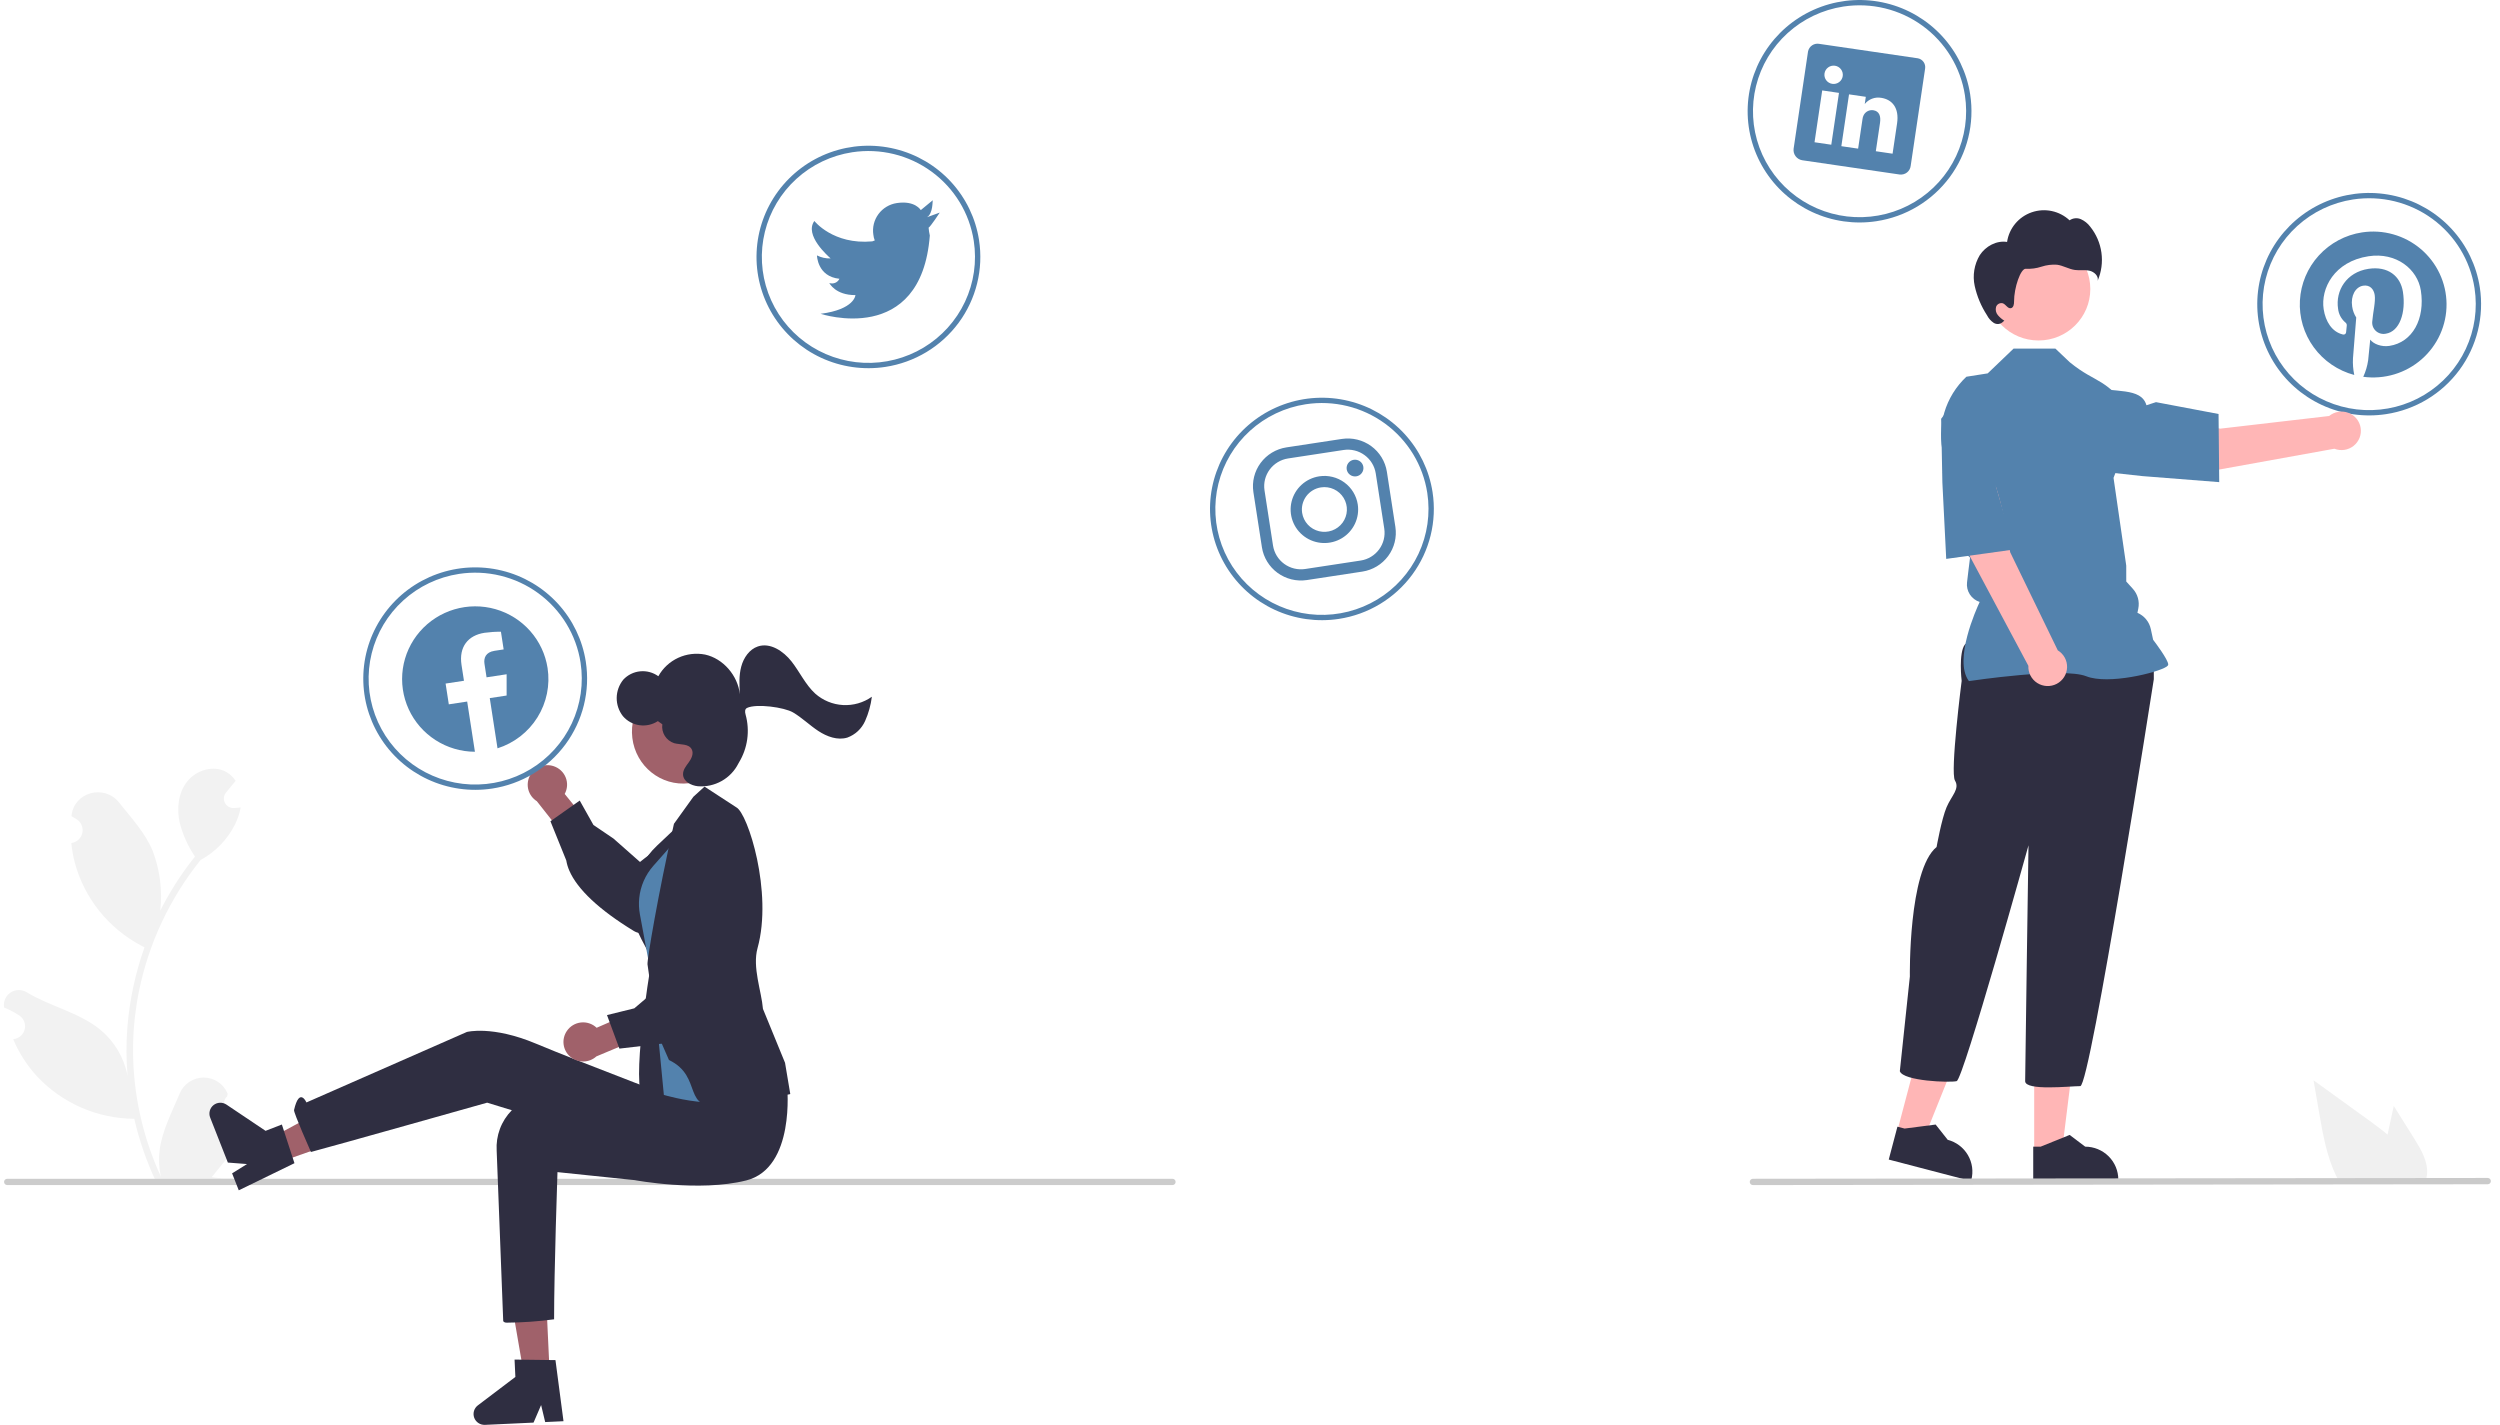 <svg width="193" height="110" viewBox="0 0 193 110" fill="none" xmlns="http://www.w3.org/2000/svg">
<g clip-path="url(#clip0_177_250)">
<path d="M18.067 85.927C17.915 85.934 17.764 85.895 17.636 85.814C17.507 85.733 17.406 85.614 17.347 85.474C17.289 85.335 17.274 85.18 17.307 85.032C17.339 84.884 17.417 84.75 17.529 84.647C17.547 84.573 17.561 84.52 17.58 84.446C17.573 84.43 17.566 84.413 17.559 84.397C17.406 84.037 17.149 83.73 16.821 83.515C16.492 83.3 16.107 83.186 15.714 83.187C15.32 83.189 14.936 83.305 14.61 83.523C14.283 83.741 14.028 84.05 13.877 84.411C13.275 85.853 12.508 87.296 12.32 88.821C12.237 89.494 12.272 90.177 12.423 90.839C11.009 87.773 10.275 84.44 10.27 81.066C10.27 80.22 10.317 79.374 10.412 78.533C10.49 77.843 10.598 77.158 10.737 76.478C11.495 72.79 13.123 69.332 15.487 66.39C16.631 65.77 17.556 64.816 18.137 63.657C18.348 63.24 18.497 62.795 18.579 62.337C18.45 62.353 18.319 62.364 18.19 62.372C18.15 62.374 18.108 62.376 18.067 62.379L18.052 62.379C17.91 62.386 17.77 62.351 17.647 62.28C17.525 62.209 17.426 62.103 17.362 61.977C17.298 61.852 17.272 61.71 17.287 61.569C17.302 61.429 17.358 61.296 17.448 61.187C17.503 61.119 17.559 61.05 17.615 60.982C17.699 60.877 17.786 60.774 17.871 60.669C17.881 60.659 17.89 60.649 17.898 60.638C17.996 60.518 18.093 60.4 18.19 60.28C18.013 60.006 17.774 59.777 17.492 59.609C16.517 59.042 15.171 59.435 14.467 60.312C13.76 61.188 13.627 62.419 13.873 63.514C14.114 64.446 14.513 65.331 15.053 66.13C15 66.197 14.945 66.262 14.892 66.329C13.925 67.565 13.083 68.892 12.376 70.291C12.548 68.723 12.343 67.138 11.778 65.665C11.206 64.292 10.132 63.136 9.187 61.949C8.052 60.523 5.724 61.145 5.524 62.953C5.522 62.97 5.52 62.988 5.518 63.005C5.659 63.084 5.796 63.167 5.931 63.256C6.1 63.368 6.23 63.528 6.306 63.715C6.382 63.903 6.399 64.109 6.355 64.306C6.311 64.503 6.208 64.682 6.06 64.82C5.912 64.958 5.725 65.049 5.524 65.079L5.504 65.082C5.554 65.585 5.642 66.084 5.768 66.573C6.133 67.94 6.779 69.217 7.663 70.324C8.548 71.431 9.654 72.344 10.911 73.007C10.993 73.049 11.074 73.091 11.156 73.131C10.447 75.13 10.001 77.212 9.832 79.325C9.736 80.572 9.742 81.824 9.849 83.07L9.842 83.026C9.572 81.641 8.828 80.391 7.738 79.487C6.118 78.165 3.829 77.678 2.082 76.615C1.896 76.496 1.68 76.433 1.459 76.432C1.239 76.432 1.022 76.494 0.836 76.612C0.65 76.729 0.501 76.897 0.408 77.096C0.315 77.295 0.28 77.516 0.309 77.734C0.312 77.749 0.314 77.764 0.316 77.78C0.577 77.885 0.831 78.007 1.076 78.144C1.216 78.222 1.354 78.306 1.488 78.394C1.657 78.507 1.788 78.667 1.864 78.854C1.939 79.041 1.956 79.247 1.912 79.444C1.868 79.641 1.766 79.821 1.617 79.959C1.469 80.097 1.282 80.187 1.082 80.218L1.061 80.221C1.046 80.223 1.034 80.225 1.019 80.227C1.464 81.284 2.089 82.256 2.866 83.102C3.825 84.125 4.986 84.943 6.275 85.505C7.564 86.068 8.955 86.362 10.363 86.371H10.365C10.747 88.022 11.301 89.628 12.017 91.165H17.919C17.941 91.1 17.96 91.033 17.979 90.967C17.432 91.002 16.884 90.969 16.346 90.871C16.783 90.337 17.221 89.798 17.659 89.264C17.669 89.254 17.678 89.244 17.687 89.233C17.909 88.96 18.133 88.688 18.355 88.415L18.355 88.415C18.367 87.577 18.27 86.741 18.067 85.927Z" fill="#F2F2F2"/>
<path d="M90.758 91.244C90.758 91.276 90.752 91.308 90.74 91.338C90.728 91.367 90.709 91.394 90.687 91.416C90.664 91.439 90.637 91.457 90.607 91.469C90.577 91.481 90.546 91.488 90.513 91.488H0.558C0.493 91.488 0.431 91.462 0.385 91.416C0.339 91.371 0.313 91.309 0.313 91.244C0.313 91.18 0.339 91.118 0.385 91.072C0.431 91.027 0.493 91.001 0.558 91.001H90.513C90.546 91.001 90.577 91.007 90.607 91.019C90.637 91.031 90.664 91.049 90.687 91.072C90.709 91.095 90.728 91.121 90.74 91.151C90.752 91.181 90.758 91.212 90.758 91.244Z" fill="#CCCCCC"/>
<path d="M42.748 59.151C42.957 59.221 43.148 59.335 43.309 59.486C43.469 59.637 43.593 59.821 43.674 60.025C43.755 60.23 43.79 60.449 43.776 60.668C43.762 60.887 43.7 61.1 43.595 61.293L45.76 63.963L44.448 65.667L41.444 61.853C41.13 61.655 40.9 61.35 40.797 60.995C40.695 60.64 40.727 60.26 40.888 59.926C41.049 59.593 41.327 59.331 41.67 59.188C42.012 59.045 42.396 59.032 42.748 59.151Z" fill="#A0616A"/>
<path d="M43.716 66.424L42.493 63.4L44.755 61.803L45.813 63.687L47.357 64.734L49.408 66.544C49.964 66.091 54.23 62.692 55.595 64.137C55.761 64.299 55.889 64.495 55.972 64.712C56.054 64.928 56.089 65.159 56.073 65.39C55.987 66.49 54.814 67.413 54.77 67.447L52.18 69.864C52.083 70.028 51.065 71.712 49.901 72.005C49.736 72.05 49.562 72.06 49.392 72.035C49.222 72.011 49.059 71.951 48.913 71.86C46.265 70.244 44.572 68.654 43.951 67.211C43.84 66.959 43.761 66.695 43.716 66.424Z" fill="#2F2E41"/>
<path d="M42.434 105.999L40.442 106.092L39.135 98.499L42.075 98.362L42.434 105.999Z" fill="#A0616A"/>
<path d="M43.502 109.717L42.088 109.783L41.774 108.468L41.19 109.825L37.441 109.999C37.261 110.007 37.083 109.958 36.934 109.859C36.784 109.76 36.67 109.616 36.608 109.448C36.547 109.28 36.541 109.097 36.592 108.925C36.642 108.754 36.747 108.603 36.89 108.494L39.787 106.3L39.724 104.959L42.882 105L43.502 109.717Z" fill="#2F2E41"/>
<path d="M21.635 89.697L20.91 87.85L27.729 84.19L31.174 86.342L21.635 89.697Z" fill="#A0616A"/>
<path d="M18.433 91.892L17.918 90.582L19.071 89.865L17.591 89.75L16.225 86.275C16.159 86.109 16.149 85.926 16.196 85.753C16.242 85.58 16.343 85.427 16.484 85.315C16.624 85.203 16.797 85.139 16.977 85.132C17.156 85.125 17.334 85.175 17.483 85.275L20.502 87.301L21.76 86.812L22.732 89.799L18.433 91.892Z" fill="#2F2E41"/>
<path d="M60.811 84.202C60.811 84.202 59.984 89.451 56.073 89.84C52.162 90.229 48.557 88.478 48.557 88.478L37.607 85.126C37.607 85.126 25.959 88.415 24.004 88.933C24.004 88.933 22.655 85.89 22.7 85.694C23.116 83.885 23.658 85.109 23.658 85.109L36.042 79.667C36.042 79.667 37.998 79.149 41.387 80.574C44.777 81.999 53.857 85.435 53.857 85.435L60.811 84.202Z" fill="#2F2E41"/>
<path d="M60.766 83.88C60.766 83.88 61.419 90.169 57.609 91.13C53.987 92.043 48.992 91.106 48.992 91.106L43.037 90.488C43.037 90.488 42.776 98.093 42.776 101.851C41.566 102.014 40.347 102.101 39.126 102.11C38.865 102.11 38.848 101.974 38.848 101.974L38.343 88.83C38.308 88.259 38.393 87.686 38.594 87.149C38.794 86.613 39.106 86.124 39.508 85.714C39.91 85.304 40.394 84.982 40.929 84.769C41.464 84.557 42.038 84.458 42.613 84.479C42.894 84.489 43.189 84.509 43.498 84.538C47.161 84.887 51.709 84.145 51.709 84.145L60.766 83.88Z" fill="#2F2E41"/>
<path d="M50.199 74.757C50.199 74.757 48.652 84.053 49.698 84.795C50.743 85.537 52.176 85.54 52.176 85.54L52.509 80.407L50.199 74.757Z" fill="#2F2E41"/>
<path d="M52.779 63.341L50.711 65.294C49.75 66.201 49.113 67.396 48.896 68.696C48.68 69.996 48.896 71.331 49.512 72.498L50.5 74.372L52.779 63.341Z" fill="#2F2E41"/>
<path d="M53.241 63.669L50.439 66.841C49.824 67.537 49.443 68.407 49.349 69.328C49.306 69.747 49.324 70.169 49.4 70.583L50.456 76.288L51.25 84.528C51.25 84.528 57.377 86.373 58.004 83.524C58.632 80.674 53.241 63.669 53.241 63.669Z" fill="#5382AD"/>
<path d="M51.643 81.832L50.748 79.784L49.987 74.445C49.946 74.134 50.797 69.051 52.029 63.597L53.526 61.514L54.389 60.727L56.849 62.33C57.736 62.797 59.676 68.886 58.482 73.195C58.071 74.677 58.789 76.523 58.9 77.885L60.605 82.048L61.009 84.456L60.947 84.48C60.886 84.503 59.899 84.635 55.871 85.302C52.534 85.855 54.361 83.135 51.643 81.832Z" fill="#2F2E41"/>
<path d="M43.759 79.595C43.881 79.412 44.042 79.258 44.231 79.144C44.42 79.03 44.631 78.959 44.851 78.935C45.07 78.911 45.292 78.935 45.501 79.006C45.71 79.076 45.901 79.192 46.06 79.344L49.221 77.967L50.531 79.671L46.041 81.554C45.766 81.803 45.41 81.943 45.038 81.948C44.666 81.953 44.306 81.823 44.024 81.581C43.743 81.34 43.561 81.004 43.512 80.638C43.463 80.272 43.551 79.901 43.759 79.595Z" fill="#A0616A"/>
<path d="M51.075 80.572L47.818 80.953L46.86 78.364L48.967 77.844L50.388 76.637L52.683 75.144C52.388 74.492 50.207 69.509 51.968 68.579C52.169 68.462 52.393 68.39 52.624 68.368C52.856 68.346 53.09 68.373 53.31 68.449C54.355 68.819 54.944 70.187 54.965 70.238L56.633 73.356C56.767 73.492 58.135 74.909 58.114 76.102C58.115 76.273 58.08 76.442 58.011 76.599C57.942 76.755 57.841 76.896 57.715 77.012C55.452 79.128 53.464 80.335 51.9 80.553C51.627 80.594 51.349 80.6 51.075 80.572Z" fill="#2F2E41"/>
<path d="M53.191 60.465C55.343 60.209 56.874 58.228 56.611 56.041C56.347 53.854 54.388 52.289 52.236 52.545C50.083 52.802 48.552 54.782 48.816 56.969C49.079 59.157 51.038 60.722 53.191 60.465Z" fill="#A0616A"/>
<path d="M62.935 53.546C62.18 52.857 61.742 51.876 61.108 51.067C60.473 50.258 59.457 49.587 58.508 49.906C57.854 50.126 57.406 50.776 57.223 51.464C57.039 52.151 57.077 52.881 57.117 53.596C56.957 52.137 55.821 50.839 54.435 50.533C53.732 50.396 53.004 50.484 52.355 50.784C51.706 51.084 51.17 51.582 50.824 52.205C50.418 51.912 49.919 51.777 49.421 51.826C48.922 51.875 48.459 52.104 48.119 52.469C47.794 52.867 47.615 53.362 47.609 53.874C47.604 54.386 47.774 54.885 48.09 55.288C48.416 55.668 48.87 55.916 49.367 55.986C49.864 56.056 50.369 55.944 50.788 55.67L51.132 55.916C51.088 56.227 51.156 56.544 51.323 56.811C51.491 57.078 51.748 57.277 52.048 57.375C52.53 57.505 53.175 57.397 53.405 57.856C53.566 58.177 53.384 58.561 53.176 58.847C52.968 59.133 52.717 59.433 52.731 59.792C52.752 60.335 53.357 60.645 53.878 60.698C54.516 60.748 55.154 60.607 55.711 60.294C56.268 59.981 56.718 59.51 57.004 58.941C57.016 58.919 57.028 58.896 57.041 58.874C57.377 58.323 57.596 57.71 57.685 57.072C57.774 56.435 57.731 55.786 57.559 55.165C57.49 54.921 57.508 54.732 57.673 54.652C58.387 54.309 60.537 54.595 61.227 55.002C61.917 55.409 62.499 55.987 63.169 56.428C63.839 56.869 64.662 57.172 65.418 56.941C65.719 56.83 65.996 56.66 66.231 56.441C66.465 56.221 66.653 55.958 66.784 55.666C67.05 55.069 67.227 54.436 67.308 53.788C66.66 54.247 65.874 54.473 65.079 54.429C64.284 54.385 63.528 54.073 62.935 53.546Z" fill="#2F2E41"/>
<path d="M63.529 79.503L63.527 79.501L63.529 79.506V79.503Z" fill="#2F2E41"/>
<path d="M37.995 60.877C36.306 61.134 34.578 60.888 33.03 60.169C31.481 59.451 30.182 58.292 29.297 56.84C28.411 55.387 27.978 53.706 28.054 52.009C28.129 50.313 28.709 48.676 29.721 47.307C30.732 45.938 32.129 44.898 33.735 44.318C35.341 43.738 37.084 43.644 38.743 44.049C40.403 44.453 41.905 45.338 43.058 46.591C44.212 47.843 44.966 49.408 45.225 51.087C45.397 52.202 45.347 53.339 45.076 54.434C44.806 55.529 44.321 56.561 43.65 57.47C42.979 58.379 42.134 59.148 41.163 59.732C40.193 60.317 39.116 60.706 37.995 60.877ZM35.438 44.305C33.829 44.55 32.33 45.264 31.13 46.356C29.929 47.448 29.081 48.87 28.694 50.441C28.306 52.011 28.396 53.661 28.951 55.182C29.507 56.702 30.504 58.024 31.816 58.981C33.128 59.938 34.696 60.488 36.322 60.559C37.948 60.63 39.558 60.221 40.95 59.383C42.342 58.544 43.452 57.315 44.141 55.849C44.829 54.383 45.065 52.748 44.819 51.149C44.655 50.087 44.282 49.068 43.722 48.15C43.162 47.231 42.425 46.432 41.554 45.796C40.683 45.16 39.695 44.702 38.645 44.446C37.596 44.19 36.506 44.142 35.438 44.305Z" fill="#5382AD"/>
<path d="M68.352 28.325C66.663 28.583 64.935 28.336 63.386 27.618C61.838 26.899 60.539 25.74 59.653 24.288C58.768 22.835 58.335 21.155 58.411 19.458C58.486 17.761 59.066 16.125 60.077 14.756C61.089 13.387 62.486 12.346 64.092 11.766C65.698 11.186 67.441 11.093 69.1 11.497C70.76 11.902 72.262 12.786 73.415 14.039C74.569 15.292 75.323 16.857 75.582 18.535C75.754 19.65 75.704 20.788 75.433 21.883C75.163 22.978 74.678 24.01 74.007 24.919C73.335 25.828 72.491 26.596 71.52 27.181C70.55 27.765 69.473 28.154 68.352 28.325ZM65.795 11.753C64.186 11.999 62.687 12.712 61.486 13.805C60.286 14.897 59.438 16.318 59.051 17.889C58.663 19.46 58.753 21.11 59.309 22.63C59.864 24.15 60.861 25.473 62.173 26.43C63.485 27.387 65.053 27.936 66.679 28.008C68.305 28.079 69.915 27.67 71.307 26.831C72.699 25.993 73.809 24.763 74.498 23.297C75.186 21.832 75.422 20.196 75.175 18.598C74.845 16.453 73.671 14.528 71.911 13.245C70.152 11.961 67.952 11.425 65.795 11.753Z" fill="#5382AD"/>
<path d="M103.363 47.779C101.674 48.037 99.946 47.791 98.397 47.072C96.849 46.354 95.55 45.195 94.664 43.742C93.778 42.29 93.346 40.609 93.421 38.912C93.497 37.215 94.077 35.579 95.088 34.21C96.099 32.841 97.496 31.801 99.102 31.221C100.708 30.641 102.451 30.547 104.111 30.952C105.771 31.356 107.272 32.241 108.426 33.494C109.58 34.746 110.334 36.311 110.593 37.99C110.765 39.105 110.714 40.242 110.444 41.337C110.174 42.432 109.689 43.464 109.018 44.373C108.346 45.282 107.501 46.051 106.531 46.635C105.561 47.22 104.484 47.608 103.363 47.779ZM100.806 31.208C99.197 31.453 97.698 32.167 96.497 33.259C95.297 34.351 94.449 35.772 94.061 37.343C93.674 38.914 93.763 40.564 94.319 42.084C94.875 43.605 95.872 44.927 97.184 45.884C98.496 46.841 100.064 47.39 101.69 47.462C103.315 47.533 104.926 47.124 106.318 46.285C107.71 45.447 108.82 44.218 109.509 42.752C110.197 41.286 110.433 39.651 110.186 38.052C109.855 35.908 108.681 33.982 106.922 32.699C105.163 31.415 102.963 30.879 100.806 31.208Z" fill="#5382AD"/>
<path d="M144.867 17.076C143.178 17.334 141.45 17.088 139.902 16.369C138.354 15.65 137.055 14.492 136.169 13.039C135.283 11.587 134.851 9.906 134.926 8.209C135.002 6.512 135.582 4.876 136.593 3.507C137.604 2.138 139.001 1.097 140.607 0.517C142.213 -0.063 143.956 -0.156 145.616 0.248C147.276 0.653 148.777 1.538 149.931 2.79C151.085 4.043 151.839 5.608 152.098 7.287C152.27 8.401 152.219 9.539 151.949 10.634C151.679 11.729 151.194 12.761 150.523 13.67C149.851 14.579 149.006 15.348 148.036 15.932C147.066 16.517 145.989 16.905 144.867 17.076ZM142.311 0.505C140.702 0.75 139.203 1.464 138.002 2.556C136.802 3.648 135.954 5.069 135.566 6.64C135.179 8.211 135.268 9.861 135.824 11.381C136.38 12.902 137.377 14.224 138.689 15.181C140.001 16.138 141.569 16.687 143.194 16.759C144.82 16.83 146.431 16.421 147.823 15.582C149.214 14.744 150.325 13.514 151.013 12.049C151.702 10.583 151.938 8.948 151.691 7.349C151.36 5.205 150.186 3.279 148.427 1.996C146.668 0.712 144.468 0.176 142.311 0.505Z" fill="#5382AD"/>
<path d="M184.21 31.971C182.521 32.229 180.793 31.982 179.245 31.264C177.697 30.545 176.398 29.386 175.512 27.934C174.626 26.482 174.194 24.801 174.269 23.104C174.345 21.407 174.925 19.771 175.936 18.402C176.947 17.033 178.344 15.992 179.95 15.412C181.556 14.832 183.299 14.739 184.959 15.143C186.618 15.548 188.12 16.432 189.274 17.685C190.427 18.938 191.182 20.503 191.441 22.181C191.788 24.433 191.221 26.729 189.865 28.565C188.509 30.401 186.475 31.626 184.21 31.971ZM181.653 15.399C180.045 15.645 178.545 16.358 177.345 17.451C176.144 18.543 175.297 19.964 174.909 21.535C174.521 23.106 174.611 24.756 175.167 26.276C175.723 27.796 176.72 29.119 178.031 30.076C179.343 31.033 180.911 31.582 182.537 31.654C184.163 31.725 185.774 31.316 187.165 30.477C188.557 29.639 189.668 28.409 190.356 26.944C191.045 25.478 191.281 23.842 191.034 22.244C190.703 20.099 189.529 18.174 187.77 16.89C186.011 15.607 183.81 15.071 181.653 15.399Z" fill="#5382AD"/>
<path d="M71.564 16.769L72.549 16.412C72.549 16.412 71.842 17.492 71.688 17.577C71.704 17.781 71.736 17.984 71.782 18.183C71.115 26.807 63.349 24.226 63.349 24.226C65.981 23.887 66.04 22.782 66.04 22.782C64.481 22.792 64.023 21.848 64.023 21.848C64.171 21.899 64.332 21.894 64.477 21.834C64.621 21.774 64.738 21.663 64.805 21.522C63.092 21.349 63.07 19.718 63.07 19.718C63.396 19.884 63.759 19.964 64.125 19.95C63.908 19.756 62.079 18.152 62.868 17.06C62.868 17.06 64.318 18.907 67.335 18.634L67.532 18.562C67.475 18.422 67.439 18.274 67.423 18.124C67.336 17.561 67.478 16.987 67.817 16.528C68.156 16.069 68.664 15.763 69.231 15.677C70.654 15.46 71.084 16.221 71.084 16.221L72.007 15.46C71.987 15.463 72.041 16.489 71.564 16.769Z" fill="#5382AD"/>
<path d="M103.731 34.738C104.3 34.653 104.88 34.795 105.344 35.134C105.808 35.472 106.118 35.98 106.207 36.545L106.866 40.812C106.951 41.378 106.808 41.954 106.467 42.415C106.127 42.876 105.617 43.185 105.048 43.273L100.755 43.927C100.185 44.012 99.606 43.87 99.142 43.532C98.678 43.193 98.367 42.686 98.278 42.121L97.62 37.854C97.534 37.288 97.678 36.712 98.018 36.251C98.359 35.789 98.869 35.481 99.438 35.393L103.731 34.738ZM103.599 33.885L99.306 34.539C98.51 34.663 97.796 35.095 97.319 35.74C96.842 36.386 96.642 37.193 96.761 37.984L97.42 42.252C97.544 43.043 97.979 43.753 98.628 44.227C99.278 44.701 100.09 44.9 100.886 44.781L105.18 44.126C105.976 44.003 106.69 43.571 107.167 42.925C107.644 42.28 107.844 41.473 107.724 40.681L107.066 36.414C106.941 35.623 106.507 34.913 105.857 34.439C105.208 33.965 104.396 33.766 103.599 33.885Z" fill="#5382AD"/>
<path d="M104.705 36.774C104.534 36.799 104.361 36.757 104.222 36.655C104.083 36.553 103.991 36.401 103.965 36.232C103.939 36.063 103.982 35.89 104.084 35.752C104.186 35.614 104.339 35.522 104.509 35.496C104.679 35.47 104.853 35.513 104.992 35.614C105.131 35.715 105.224 35.867 105.25 36.036C105.276 36.206 105.234 36.378 105.132 36.516C105.03 36.655 104.878 36.747 104.707 36.773L104.705 36.774Z" fill="#5382AD"/>
<path d="M101.98 37.626C102.319 37.574 102.667 37.623 102.978 37.768C103.289 37.913 103.551 38.146 103.729 38.438C103.907 38.73 103.994 39.068 103.979 39.409C103.964 39.75 103.847 40.079 103.644 40.355C103.44 40.63 103.159 40.839 102.836 40.956C102.513 41.072 102.163 41.091 101.829 41.01C101.495 40.929 101.193 40.751 100.961 40.499C100.729 40.247 100.578 39.932 100.525 39.594C100.491 39.37 100.501 39.142 100.555 38.921C100.61 38.701 100.707 38.494 100.842 38.311C100.977 38.128 101.147 37.973 101.342 37.856C101.537 37.738 101.754 37.66 101.98 37.626ZM101.848 36.772C101.338 36.85 100.863 37.076 100.483 37.422C100.103 37.768 99.835 38.218 99.712 38.716C99.589 39.213 99.617 39.736 99.793 40.217C99.969 40.699 100.285 41.118 100.701 41.421C101.116 41.724 101.613 41.898 102.128 41.92C102.643 41.943 103.153 41.813 103.594 41.548C104.035 41.282 104.386 40.893 104.604 40.429C104.822 39.965 104.897 39.447 104.819 38.94C104.714 38.261 104.342 37.651 103.785 37.245C103.228 36.838 102.531 36.668 101.848 36.772Z" fill="#5382AD"/>
<path d="M182.351 17.941C181.065 18.137 179.886 18.767 179.013 19.724C178.139 20.683 177.623 21.91 177.553 23.201C177.482 24.492 177.861 25.768 178.625 26.815C179.389 27.861 180.492 28.614 181.749 28.948C181.66 28.523 181.626 28.089 181.65 27.656C181.687 27.187 181.901 24.512 181.901 24.512C181.736 24.254 181.629 23.963 181.586 23.66C181.458 22.835 181.843 22.146 182.443 22.054C182.953 21.976 183.257 22.319 183.327 22.774C183.406 23.283 183.196 24.094 183.137 24.825C183.124 24.961 183.143 25.098 183.193 25.225C183.243 25.352 183.322 25.466 183.424 25.557C183.526 25.648 183.649 25.714 183.781 25.749C183.914 25.785 184.053 25.789 184.187 25.761C185.247 25.599 185.753 24.136 185.506 22.531C185.317 21.311 184.349 20.525 182.847 20.754C181.149 21.013 180.283 22.434 180.5 23.841C180.545 24.24 180.737 24.608 181.039 24.875C181.089 24.905 181.129 24.95 181.152 25.004C181.175 25.057 181.18 25.117 181.167 25.174C181.155 25.28 181.133 25.535 181.121 25.638C181.121 25.669 181.113 25.699 181.099 25.727C181.084 25.754 181.064 25.777 181.039 25.795C181.013 25.813 180.984 25.825 180.953 25.829C180.923 25.833 180.891 25.83 180.862 25.82C180.031 25.621 179.534 24.827 179.386 23.868C179.143 22.288 180.193 20.187 182.853 19.782C184.99 19.456 186.635 20.779 186.89 22.429C187.227 24.613 186.256 26.43 184.456 26.704C183.851 26.797 183.233 26.558 182.981 26.219C182.981 26.219 182.854 27.551 182.822 27.81C182.758 28.252 182.631 28.683 182.444 29.089C183.249 29.198 184.068 29.133 184.846 28.899C185.624 28.666 186.342 28.268 186.952 27.735C187.561 27.201 188.049 26.543 188.38 25.806C188.712 25.069 188.88 24.269 188.873 23.462C188.866 22.654 188.685 21.857 188.341 21.125C187.998 20.394 187.499 19.744 186.881 19.22C186.262 18.697 185.538 18.311 184.756 18.091C183.975 17.87 183.154 17.819 182.351 17.941Z" fill="#5382AD"/>
<path d="M147.999 4.492L140.456 3.387C140.262 3.349 140.061 3.389 139.897 3.498C139.733 3.608 139.619 3.778 139.581 3.97L139.58 3.974L138.466 11.487C138.442 11.69 138.496 11.895 138.618 12.059C138.741 12.223 138.922 12.334 139.124 12.37L146.665 13.474C146.865 13.495 147.065 13.438 147.222 13.314C147.379 13.189 147.48 13.009 147.504 12.811L148.618 5.297C148.648 5.115 148.604 4.928 148.496 4.778C148.388 4.628 148.224 4.527 148.041 4.497C148.027 4.495 148.013 4.493 147.999 4.492ZM141.375 11.172L140.081 10.982L140.674 6.981L141.969 7.171L141.375 11.172ZM141.456 6.474L141.447 6.473C141.261 6.444 141.094 6.344 140.982 6.193C140.87 6.042 140.824 5.854 140.852 5.669C140.88 5.483 140.98 5.317 141.132 5.206C141.283 5.094 141.472 5.047 141.659 5.074C141.845 5.101 142.013 5.201 142.125 5.351C142.238 5.501 142.286 5.689 142.259 5.875C142.233 6.06 142.133 6.227 141.982 6.339C141.832 6.452 141.643 6.5 141.456 6.474ZM146.107 11.865L144.813 11.675L145.137 9.488C145.215 8.963 145.079 8.578 144.611 8.509C144.464 8.489 144.315 8.514 144.183 8.582C144.052 8.65 143.945 8.756 143.877 8.887C143.827 8.983 143.796 9.088 143.785 9.196L143.447 11.475L142.152 11.286L142.745 7.284L144.04 7.474L143.958 8.031C144.106 7.846 144.301 7.703 144.523 7.619C144.746 7.534 144.987 7.511 145.222 7.551C146.072 7.676 146.632 8.327 146.454 9.527L146.107 11.865Z" fill="#5382AD"/>
<path fill-rule="evenodd" clip-rule="evenodd" d="M42.273 51.571C42.109 50.511 41.643 49.519 40.93 48.714C40.217 47.909 39.287 47.323 38.249 47.027C37.212 46.731 36.111 46.737 35.077 47.043C34.042 47.35 33.118 47.945 32.413 48.757C31.708 49.569 31.252 50.566 31.099 51.627C30.947 52.69 31.103 53.773 31.55 54.749C31.997 55.725 32.717 56.554 33.623 57.136C34.529 57.719 35.584 58.031 36.664 58.036L36.066 54.159L34.648 54.375L34.4 52.771L35.818 52.555L35.629 51.332C35.415 49.942 36.13 49.046 37.405 48.852C37.825 48.794 38.248 48.766 38.672 48.77L38.882 50.135L38.178 50.243C37.485 50.348 37.334 50.809 37.402 51.248L37.562 52.289L39.111 52.053L39.111 53.695L37.81 53.894L38.408 57.771C39.69 57.364 40.783 56.516 41.491 55.38C42.2 54.243 42.477 52.892 42.273 51.571Z" fill="#5382AD"/>
<path d="M146.45 87.395L148.515 87.934L151.591 80.271L148.542 79.475L146.45 87.395Z" fill="#FFB6B6"/>
<path d="M145.811 89.518L152.164 91.176L152.185 91.096C152.357 90.444 152.262 89.751 151.92 89.169C151.578 88.587 151.017 88.164 150.362 87.993L149.432 86.815L147.036 87.125L146.481 86.98L145.811 89.518Z" fill="#2F2E41"/>
<path d="M157.04 88.931H159.176L160.192 80.742L157.04 80.743L157.04 88.931Z" fill="#FFB6B6"/>
<path d="M156.965 91.146L163.533 91.145V91.063C163.533 90.389 163.264 89.743 162.784 89.266C162.305 88.79 161.655 88.522 160.977 88.522L159.777 87.617L157.538 88.522L156.965 88.522L156.965 91.146Z" fill="#2F2E41"/>
<path d="M151.698 49.747C151.182 50.388 151.44 52.567 151.44 52.567C151.44 52.567 150.537 59.618 150.924 60.259C151.311 60.9 150.666 61.413 150.279 62.31C149.892 63.208 149.505 65.387 149.505 65.387C147.312 67.182 147.441 75.387 147.441 75.387L146.667 82.695C146.925 83.464 150.537 83.592 151.053 83.464C151.569 83.336 156.6 65.259 156.6 65.259C156.6 65.259 156.342 82.695 156.342 83.464C156.342 84.233 159.824 83.849 160.598 83.849C161.372 83.849 166.274 52.439 166.274 52.439V50.644L165.629 49.747C165.629 49.747 152.214 49.106 151.698 49.747Z" fill="#2F2E41"/>
<path d="M157.374 26.285C159.582 26.285 161.372 24.506 161.372 22.311C161.372 20.116 159.582 18.337 157.374 18.337C155.165 18.337 153.375 20.116 153.375 22.311C153.375 24.506 155.165 26.285 157.374 26.285Z" fill="#FFB6B6"/>
<path d="M152.001 52.582L151.98 52.551C150.815 50.931 152.567 47.036 152.831 46.471C152.517 46.37 152.248 46.164 152.07 45.888C151.892 45.612 151.816 45.283 151.855 44.957L151.969 43.995L152.087 43.051L151.237 42.206L151.234 42.185L150.745 37.928L150.033 35.1C149.765 34.031 149.788 32.911 150.099 31.854C150.411 30.796 151 29.841 151.806 29.084L153.451 28.825L155.45 26.91H158.674L159.78 27.96C161.953 29.731 162.469 28.961 164.92 32.295L163.165 36.89L164.146 43.667L164.147 44.893L164.658 45.458C164.842 45.661 164.975 45.904 165.048 46.168C165.121 46.431 165.131 46.708 165.077 46.977L165.01 47.31C165.269 47.421 165.498 47.592 165.678 47.809C165.857 48.026 165.982 48.282 166.041 48.556L166.221 49.389C166.374 49.59 167.387 50.933 167.387 51.3C167.387 51.355 167.346 51.408 167.259 51.467C166.568 51.932 162.751 52.879 161.062 52.208C159.263 51.492 152.111 52.565 152.039 52.576L152.001 52.582Z" fill="#5382AD"/>
<path d="M149.97 36.46L153.295 35.813C154.524 37.638 155.184 42.629 155.184 42.629L158.86 50.206C159.086 50.342 159.272 50.536 159.398 50.767C159.524 50.997 159.586 51.257 159.579 51.52C159.571 51.783 159.493 52.039 159.354 52.262C159.214 52.485 159.017 52.667 158.784 52.79C158.55 52.913 158.288 52.972 158.024 52.962C157.759 52.951 157.503 52.871 157.28 52.73C157.057 52.589 156.876 52.392 156.754 52.158C156.633 51.925 156.576 51.663 156.59 51.401L151.795 42.424L149.97 36.46Z" fill="#FFB6B6"/>
<path d="M149.951 37.244L149.856 32.333L151.421 30.252C151.73 29.845 152.147 29.531 152.625 29.347C153.104 29.163 153.625 29.116 154.129 29.211C154.811 29.343 155.417 29.729 155.825 30.289C156.232 30.849 156.411 31.542 156.324 32.228C156.058 34.308 155.455 36.911 154.091 37.499L154.077 37.505L155.491 42.419L150.248 43.147L149.951 37.244Z" fill="#5382AD"/>
<path d="M171.403 33.092C171.403 33.092 166.442 32.081 164.305 32.64L163.833 35.974L169.885 36.508L180.214 34.642C180.46 34.739 180.726 34.769 180.987 34.73C181.248 34.691 181.494 34.584 181.7 34.419C181.906 34.255 182.064 34.04 182.159 33.795C182.255 33.55 182.283 33.285 182.241 33.026C182.2 32.767 182.09 32.523 181.923 32.32C181.756 32.117 181.538 31.961 181.291 31.869C181.045 31.776 180.777 31.75 180.517 31.793C180.257 31.837 180.013 31.948 179.809 32.115L171.403 33.092Z" fill="#FFB6B6"/>
<path d="M165.396 36.755L160.483 36.217L158.609 34.407C158.242 34.05 157.983 33.599 157.861 33.104C157.739 32.608 157.758 32.089 157.918 31.605C158.138 30.949 158.601 30.401 159.212 30.071C159.823 29.742 160.538 29.655 161.211 29.829C163.252 30.358 165.294 29.865 165.706 31.285L166.442 31.046L171.272 31.96L171.324 37.221L165.396 36.755Z" fill="#5382AD"/>
<path d="M152.838 19.7C153.287 19.009 154.129 18.549 154.946 18.678C155.022 18.16 155.24 17.673 155.575 17.269C155.911 16.865 156.351 16.561 156.849 16.389C157.346 16.217 157.882 16.183 158.397 16.293C158.912 16.402 159.387 16.65 159.771 17.009C159.897 16.921 160.043 16.867 160.197 16.852C160.35 16.836 160.505 16.861 160.646 16.922C160.927 17.049 161.172 17.244 161.357 17.49C161.826 18.071 162.128 18.767 162.23 19.505C162.332 20.242 162.231 20.994 161.937 21.679C162.037 21.318 161.673 20.979 161.306 20.898C160.938 20.817 160.553 20.894 160.18 20.841C159.703 20.773 159.273 20.498 158.795 20.436C158.389 20.41 157.982 20.462 157.597 20.589C157.211 20.716 156.805 20.771 156.399 20.749C155.996 20.701 155.478 22.218 155.485 23.286C155.486 23.488 155.444 23.748 155.245 23.791C155 23.844 154.858 23.508 154.624 23.416C154.517 23.386 154.402 23.398 154.303 23.45C154.204 23.502 154.13 23.59 154.095 23.696C154.066 23.804 154.063 23.917 154.086 24.026C154.109 24.134 154.158 24.236 154.229 24.322C154.373 24.493 154.543 24.64 154.734 24.757L154.637 24.837C154.546 24.932 154.424 24.994 154.293 25.01C154.161 25.026 154.028 24.996 153.916 24.926C153.695 24.777 153.517 24.576 153.398 24.339C152.947 23.647 152.625 22.881 152.447 22.076C152.271 21.263 152.411 20.414 152.838 19.7Z" fill="#2F2E41"/>
<path d="M186.386 87.913L184.8 85.38L184.483 86.827C184.427 87.081 184.372 87.338 184.32 87.594C183.87 87.212 183.39 86.858 182.921 86.518C181.481 85.48 180.042 84.44 178.604 83.398L179.054 85.995C179.332 87.594 179.622 89.225 180.309 90.687C180.385 90.853 180.467 91.016 180.556 91.176H187.25C187.303 91.028 187.341 90.874 187.361 90.718C187.362 90.708 187.363 90.698 187.363 90.687C187.468 89.696 186.916 88.761 186.386 87.913Z" fill="#F0F0F0"/>
<path d="M192.051 91.425L135.326 91.488C135.294 91.488 135.262 91.482 135.232 91.469C135.202 91.457 135.175 91.439 135.153 91.417C135.13 91.394 135.112 91.367 135.099 91.338C135.087 91.308 135.081 91.276 135.081 91.244C135.081 91.212 135.087 91.18 135.099 91.151C135.112 91.121 135.13 91.094 135.153 91.072C135.175 91.049 135.202 91.031 135.232 91.019C135.262 91.007 135.294 91.001 135.326 91.001L192.051 90.938C192.116 90.938 192.178 90.964 192.224 91.009C192.27 91.055 192.296 91.117 192.296 91.181C192.296 91.246 192.27 91.308 192.224 91.354C192.178 91.399 192.116 91.425 192.051 91.425Z" fill="#CACACA"/>
</g>
<defs>
<clipPath id="clip0_177_250">
<rect width="192" height="110" fill="white" transform="translate(0.296)"/>
</clipPath>
</defs>
</svg>
